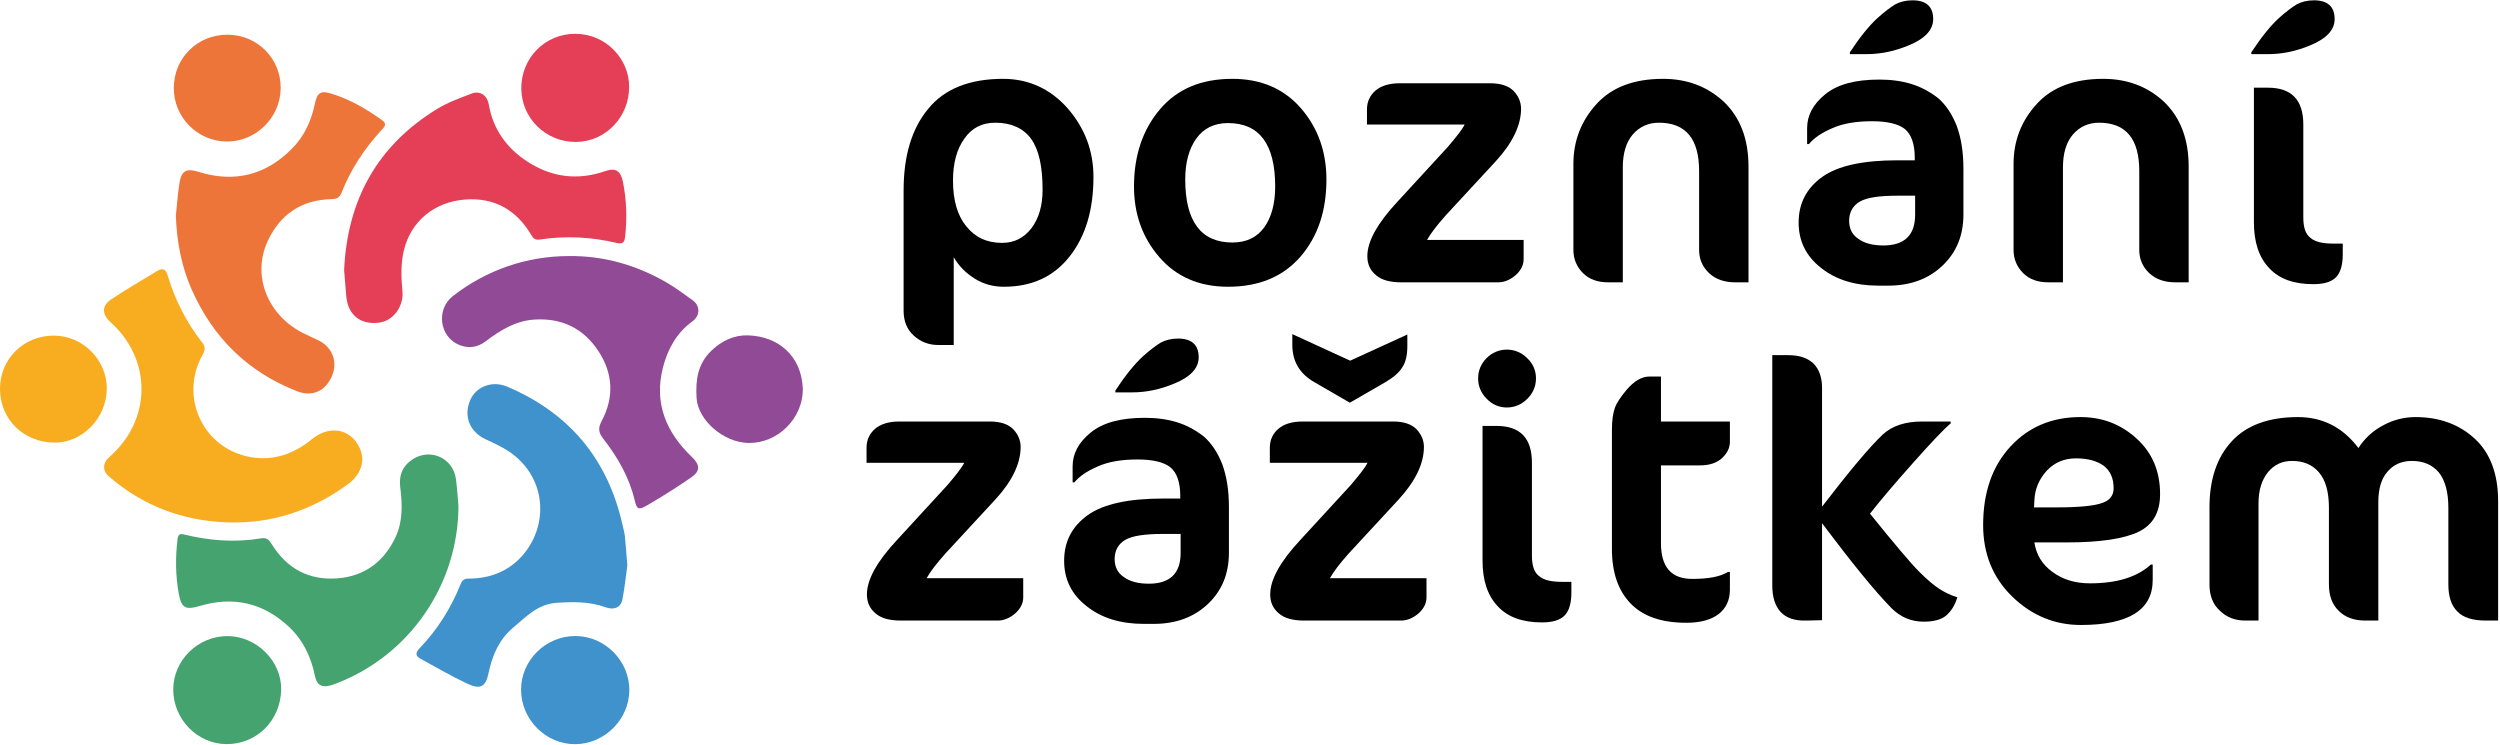 <?xml version="1.0" encoding="UTF-8" standalone="no"?>
<!DOCTYPE svg PUBLIC "-//W3C//DTD SVG 1.1//EN" "http://www.w3.org/Graphics/SVG/1.1/DTD/svg11.dtd">
<svg width="100%" height="100%" viewBox="0 0 1668 497" version="1.1" xmlns="http://www.w3.org/2000/svg" xmlns:xlink="http://www.w3.org/1999/xlink" xml:space="preserve" xmlns:serif="http://www.serif.com/" style="fill-rule:evenodd;clip-rule:evenodd;stroke-linejoin:round;stroke-miterlimit:2;">
    <g transform="matrix(1,0,0,1,-7143.22,-723.522)">
        <g transform="matrix(1,0,0,1,7143.22,746.071)">
            <g transform="matrix(1,0,0,1,150.826,157.261)">
                <path d="M0,168.685C-29.381,167.523 -55.384,157.6 -77.759,138.436C-82.711,134.195 -82.514,129.195 -77.626,124.897C-49.549,100.21 -49.31,60.112 -77.091,35.117C-82.938,29.857 -83.036,24.16 -76.535,19.85C-66.471,13.177 -56.02,7.086 -45.688,0.824C-42.298,-1.231 -40.217,-0.156 -39.064,3.681C-34.14,20.065 -26.572,35.147 -16,48.618C-13.75,51.485 -13.851,53.709 -15.535,56.685C-31.591,85.05 -15.259,119.943 16.846,125.265C31.979,127.774 45.525,122.88 57.184,113.286C68.894,103.649 83.078,106.026 89.161,119.112C93.133,127.657 90.051,136.924 81.137,143.387C56.943,160.93 30.096,169.916 0,168.685" style="fill:rgb(248,172,32);fill-rule:nonzero;"/>
            </g>
        </g>
        <g transform="matrix(1,0,0,1,7143.22,746.071)">
            <g transform="matrix(1,0,0,1,418.546,314.173)">
                <path d="M0,40.54C-0.87,46.788 -1.702,55.05 -3.261,63.172C-4.341,68.796 -8.98,70.439 -14.36,68.475C-24.955,64.609 -35.78,64.737 -47.033,65.468C-60.021,66.312 -67.684,74.97 -76.26,82.121C-85.417,89.756 -90.148,100.54 -92.554,112.264C-94.436,121.436 -97.919,123.564 -106.677,119.47C-117.308,114.499 -127.478,108.536 -137.788,102.894C-141.325,100.958 -141.673,99.027 -138.49,95.693C-126.671,83.309 -117.618,69.021 -111.275,53.104C-110.179,50.352 -108.811,49.312 -105.811,49.316C-89.778,49.336 -76.209,43.008 -67.025,30.214C-52.729,10.294 -55.013,-18.621 -78.086,-34.877C-83.198,-38.479 -89.072,-41.067 -94.769,-43.759C-105.136,-48.657 -109.312,-58.932 -104.938,-69.492C-101.106,-78.745 -90.23,-83.024 -80.168,-78.76C-38.816,-61.237 -13.121,-30.552 -3.245,13.292C-2.661,15.885 -1.909,18.467 -1.627,21.096C-1.008,26.872 -0.64,32.674 0,40.54" style="fill:rgb(63,146,203);fill-rule:nonzero;"/>
            </g>
        </g>
        <g transform="matrix(1,0,0,1,7143.22,746.071)">
            <g transform="matrix(1,0,0,1,229.6,74.194)">
                <path d="M0,83.538C2.09,36.7 22.107,0.268 62.388,-24.27C69.395,-28.539 77.362,-31.331 85.077,-34.313C90.758,-36.509 95.504,-33.016 96.543,-26.969C99.376,-10.475 108.396,2.021 122.221,11.037C138.49,21.648 155.907,23.803 174.379,17.38C181.15,15.025 184.531,17.279 186.003,24.523C188.472,36.686 188.847,48.926 187.472,61.255C187.054,65 185.912,66.315 181.718,65.321C164.881,61.331 147.806,60.453 130.666,63.062C127.54,63.538 126.287,62.472 124.839,60.009C114.983,43.242 100.077,34.91 80.803,36.379C60.239,37.946 44.583,50.773 39.856,70.305C37.746,79.025 38.03,88.639 38.914,97.682C39.843,107.192 33.127,117.343 23.193,118.547C10.81,120.047 2.566,113.395 1.433,100.932C0.906,95.141 0.475,89.342 0,83.538" style="fill:rgb(228,63,86);fill-rule:nonzero;"/>
            </g>
        </g>
        <g transform="matrix(1,0,0,1,7143.22,746.071)">
            <g transform="matrix(1,0,0,1,305.882,397.262)">
                <path d="M0,-82.215C-0.106,-29.843 -32.545,17.436 -81.56,36.197C-82.646,36.613 -83.737,37.028 -84.853,37.353C-91.133,39.186 -94.496,37.472 -95.802,31.016C-98.347,18.427 -103.623,7.319 -113.018,-1.514C-130.119,-17.592 -150.106,-22.193 -172.564,-15.516C-181.917,-12.736 -184.783,-13.965 -186.551,-23.438C-188.823,-35.613 -188.922,-47.903 -187.41,-60.205C-187.082,-62.873 -186.117,-63.954 -183.151,-63.224C-166.174,-59.047 -149.002,-57.715 -131.679,-60.635C-127.992,-61.257 -126.383,-59.683 -124.626,-56.825C-114.576,-40.469 -99.754,-32.456 -80.66,-33.947C-62.832,-35.34 -49.959,-44.825 -42.193,-60.959C-36.987,-71.774 -37.418,-83.232 -38.846,-94.739C-39.757,-102.087 -37.76,-108.173 -31.581,-112.68C-19.627,-121.401 -3.616,-114.742 -1.66,-100.076C-0.869,-94.154 -0.54,-88.171 0,-82.215" style="fill:rgb(69,163,111);fill-rule:nonzero;"/>
            </g>
        </g>
        <g transform="matrix(1,0,0,1,7143.22,746.071)">
            <g transform="matrix(1,0,0,1,379.488,317.707)">
                <path d="M0,-169.408C23.218,-169.678 44.759,-163.513 64.779,-152.042C71.057,-148.446 76.893,-144.05 82.787,-139.82C87.258,-136.612 88.268,-130.064 82.45,-125.834C72.118,-118.321 66.091,-107.608 62.906,-95.355C56.659,-71.317 64.921,-51.84 82.175,-35.317C87.555,-30.164 87.863,-26.007 81.845,-21.84C72.31,-15.237 62.47,-9.028 52.439,-3.2C46.47,0.27 45.442,-0.239 43.916,-6.68C40.269,-22.062 32.502,-35.282 23,-47.569C19.883,-51.599 19.368,-54.493 21.959,-59.368C30.374,-75.2 29.576,-91.253 19.649,-106.191C9.666,-121.214 -4.615,-128.196 -22.902,-127.039C-35.75,-126.226 -45.852,-119.765 -55.632,-112.414C-61.072,-108.325 -66.947,-107.648 -73.081,-110.112C-86.331,-115.434 -88.681,-133.897 -77.333,-142.714C-54.917,-160.131 -28.111,-169.383 0,-169.408" style="fill:rgb(145,74,150);fill-rule:nonzero;"/>
            </g>
        </g>
        <g transform="matrix(1,0,0,1,7143.22,746.071)">
            <g transform="matrix(1,0,0,1,117.334,158.855)">
                <path d="M0,-37.614C0.781,-44.875 1.275,-52.181 2.42,-59.385C3.722,-67.576 7.099,-69.265 15.104,-66.757C39.166,-59.215 60.183,-64.616 77.714,-82.473C85.647,-90.554 90.328,-100.665 92.667,-111.87C94.362,-119.994 96.711,-121.203 104.539,-118.694C116.543,-114.845 127.295,-108.636 137.474,-101.271C140.718,-98.923 139.767,-97.39 137.615,-95.069C126.083,-82.637 116.797,-68.711 110.573,-52.895C109.247,-49.527 107.34,-48.614 103.88,-48.54C83.759,-48.103 69.5,-38.411 61.157,-20.266C50.826,2.205 60.88,28.365 84.276,40.504C87.817,42.342 91.49,43.927 95.082,45.67C104.464,50.221 108.201,60.059 104.155,69.491C99.857,79.511 91.015,83.589 80.866,79.631C48.07,66.84 24.835,43.98 10.621,11.917C3.65,-3.808 0.582,-20.405 0,-37.614" style="fill:rgb(238,117,57);fill-rule:nonzero;"/>
            </g>
        </g>
        <g transform="matrix(1,0,0,1,7143.22,746.071)">
            <g transform="matrix(-0.017,-1,-1,0.017,382.366,0.134)">
                <path d="M-35.744,-36.761C-55.95,-36.601 -72.229,-20.446 -72.046,-0.738C-71.859,19.368 -55.689,35.359 -35.744,35.161C-15.631,34.962 0.681,18.82 0.099,-1.831C-0.484,-22.583 -17.967,-37.202 -35.744,-36.761" style="fill:rgb(228,63,86);fill-rule:nonzero;"/>
            </g>
        </g>
        <g transform="matrix(1,0,0,1,7143.22,746.071)">
            <g transform="matrix(-1,-0.011,-0.011,1,151.213,474.001)">
                <path d="M0.136,-72.146C-19.196,-72.306 -36.102,-55.799 -35.978,-36.883C-35.843,-16.232 -20.074,-0.163 0.136,-0.079C19.589,0.001 35.847,-16.344 36.02,-36.154C36.19,-55.681 19.936,-71.983 0.136,-72.146" style="fill:rgb(69,163,111);fill-rule:nonzero;"/>
            </g>
        </g>
        <g transform="matrix(1,0,0,1,7143.22,746.071)">
            <g transform="matrix(-1,-0.005,-0.005,1,383.3,473.952)">
                <path d="M-0.526,-72.152C-20.056,-72.097 -36.468,-55.61 -36.412,-36.102C-36.356,-16.636 -20.05,-0.228 -0.526,0.009C19.099,0.248 35.702,-16.253 35.831,-36.122C35.959,-55.863 19.463,-72.21 -0.526,-72.152" style="fill:rgb(63,146,203);fill-rule:nonzero;"/>
            </g>
        </g>
        <g transform="matrix(1,0,0,1,7143.22,746.071)">
            <g transform="matrix(1,0,0,1,535.666,236.855)">
                <path d="M0,0.407C-0.106,19.912 -16.796,36.411 -36.147,36.142C-53.245,35.905 -69.958,20.68 -70.899,6.327C-71.705,-5.938 -70.128,-16.686 -60.985,-25.454C-54.104,-32.053 -45.844,-36.004 -36.318,-35.65C-16.538,-34.917 -0.719,-22.185 0,0.407" style="fill:rgb(145,74,150);fill-rule:nonzero;"/>
            </g>
        </g>
        <g transform="matrix(1,0,0,1,7143.22,746.071)">
            <g transform="matrix(-1,-0.01,-0.01,1,150.92,71.938)">
                <path d="M-0.276,-71.33C-20.081,-71.423 -35.913,-55.813 -35.993,-36.114C-36.074,-16.44 -19.873,-0.086 -0.276,-0.06C19.245,-0.033 35.27,-16.018 35.327,-35.574C35.385,-55.585 19.801,-71.237 -0.276,-71.33" style="fill:rgb(238,117,57);fill-rule:nonzero;"/>
            </g>
        </g>
        <g transform="matrix(1,0,0,1,7143.22,746.071)">
            <g transform="matrix(0.003,1,1,-0.003,35.872,201.533)">
                <path d="M35.204,-35.976C15.242,-35.913 -0.268,-20.094 -0.152,0.086C-0.043,19.349 15.982,35.302 35.204,35.279C54.752,35.257 71.553,18.857 71.241,0.105C70.896,-20.574 55.449,-36.04 35.204,-35.976" style="fill:rgb(248,172,32);fill-rule:nonzero;"/>
            </g>
        </g>
        <g transform="matrix(0.854,0,0,0.854,7134.24,303.504)">
            <g transform="matrix(288,0,0,288,676,976.648)">
                <path d="M0.465,-0.063C0.465,-0.047 0.458,-0.033 0.444,-0.02C0.429,-0.007 0.413,-0 0.396,-0L0.133,-0C0.103,-0 0.08,-0.006 0.065,-0.019C0.049,-0.032 0.041,-0.049 0.041,-0.071C0.041,-0.111 0.068,-0.16 0.123,-0.219L0.259,-0.367C0.282,-0.394 0.298,-0.414 0.305,-0.428L0.04,-0.428L0.04,-0.469C0.04,-0.49 0.048,-0.507 0.063,-0.52C0.078,-0.533 0.1,-0.54 0.129,-0.54L0.374,-0.54C0.403,-0.54 0.424,-0.533 0.438,-0.519C0.451,-0.505 0.458,-0.489 0.458,-0.471C0.458,-0.426 0.435,-0.378 0.389,-0.328L0.254,-0.182C0.23,-0.155 0.213,-0.133 0.203,-0.115L0.465,-0.115L0.465,-0.063Z" style="fill-rule:nonzero;"/>
            </g>
            <g transform="matrix(288,0,0,288,830.08,976.648)">
                <path d="M0.488,-0.184C0.488,-0.127 0.469,-0.081 0.431,-0.045C0.393,-0.009 0.344,0.009 0.284,0.009L0.257,0.009C0.194,0.009 0.142,-0.007 0.102,-0.039C0.061,-0.071 0.041,-0.112 0.041,-0.162C0.041,-0.214 0.062,-0.255 0.105,-0.286C0.147,-0.316 0.215,-0.331 0.309,-0.331L0.356,-0.331L0.356,-0.338C0.356,-0.375 0.347,-0.401 0.329,-0.416C0.311,-0.43 0.281,-0.437 0.24,-0.437C0.197,-0.437 0.161,-0.431 0.132,-0.418C0.102,-0.405 0.082,-0.391 0.069,-0.375L0.064,-0.375L0.064,-0.418C0.064,-0.453 0.08,-0.483 0.113,-0.51C0.146,-0.537 0.195,-0.55 0.26,-0.55C0.292,-0.55 0.321,-0.546 0.347,-0.538C0.373,-0.53 0.397,-0.517 0.419,-0.5C0.44,-0.482 0.457,-0.457 0.47,-0.424C0.482,-0.391 0.488,-0.353 0.488,-0.308L0.488,-0.184ZM0.357,-0.183L0.357,-0.235L0.309,-0.235C0.26,-0.235 0.226,-0.23 0.207,-0.219C0.188,-0.208 0.178,-0.19 0.178,-0.167C0.178,-0.146 0.186,-0.129 0.203,-0.118C0.219,-0.106 0.242,-0.1 0.271,-0.1C0.328,-0.1 0.357,-0.128 0.357,-0.183ZM0.406,-0.714C0.406,-0.685 0.384,-0.661 0.34,-0.643C0.302,-0.627 0.264,-0.619 0.225,-0.619L0.18,-0.619L0.18,-0.624C0.207,-0.665 0.232,-0.696 0.255,-0.717C0.274,-0.734 0.29,-0.746 0.303,-0.754C0.316,-0.761 0.332,-0.765 0.35,-0.765C0.387,-0.765 0.406,-0.748 0.406,-0.714Z" style="fill-rule:nonzero;"/>
            </g>
            <g transform="matrix(288,0,0,288,991.072,976.648)">
                <path d="M0.465,-0.063C0.465,-0.047 0.458,-0.033 0.444,-0.02C0.429,-0.007 0.413,-0 0.396,-0L0.133,-0C0.103,-0 0.08,-0.006 0.065,-0.019C0.049,-0.032 0.041,-0.049 0.041,-0.071C0.041,-0.111 0.068,-0.16 0.123,-0.219L0.259,-0.367C0.282,-0.394 0.298,-0.414 0.305,-0.428L0.04,-0.428L0.04,-0.469C0.04,-0.49 0.048,-0.507 0.063,-0.52C0.078,-0.533 0.1,-0.54 0.129,-0.54L0.374,-0.54C0.403,-0.54 0.424,-0.533 0.438,-0.519C0.451,-0.505 0.458,-0.489 0.458,-0.471C0.458,-0.426 0.435,-0.378 0.389,-0.328L0.254,-0.182C0.23,-0.155 0.213,-0.133 0.203,-0.115L0.465,-0.115L0.465,-0.063ZM0.101,-0.777L0.258,-0.705L0.413,-0.776L0.413,-0.745C0.413,-0.721 0.409,-0.702 0.4,-0.688C0.391,-0.673 0.376,-0.66 0.354,-0.647L0.257,-0.591L0.162,-0.646C0.121,-0.669 0.101,-0.703 0.101,-0.748L0.101,-0.777Z" style="fill-rule:nonzero;"/>
            </g>
            <g transform="matrix(288,0,0,288,1145.15,976.648)">
                <path d="M0.203,-0.712C0.219,-0.697 0.227,-0.678 0.227,-0.657C0.227,-0.636 0.219,-0.617 0.204,-0.602C0.188,-0.586 0.169,-0.578 0.148,-0.578C0.127,-0.578 0.108,-0.586 0.093,-0.602C0.078,-0.617 0.07,-0.636 0.07,-0.657C0.07,-0.678 0.078,-0.697 0.093,-0.712C0.108,-0.727 0.127,-0.735 0.148,-0.735C0.169,-0.735 0.188,-0.727 0.203,-0.712ZM0.323,-0.076C0.323,-0.047 0.317,-0.027 0.305,-0.014C0.292,-0.001 0.272,0.005 0.243,0.005C0.191,0.005 0.151,-0.009 0.124,-0.038C0.096,-0.067 0.082,-0.108 0.082,-0.163L0.082,-0.528L0.12,-0.528C0.184,-0.528 0.216,-0.495 0.216,-0.428L0.216,-0.176C0.216,-0.149 0.222,-0.131 0.235,-0.121C0.247,-0.11 0.268,-0.105 0.298,-0.105L0.323,-0.105L0.323,-0.076Z" style="fill-rule:nonzero;"/>
            </g>
            <g transform="matrix(288,0,0,288,1249.7,976.648)">
                <path d="M0.07,-0.518C0.07,-0.543 0.073,-0.563 0.078,-0.577C0.083,-0.591 0.094,-0.607 0.109,-0.625C0.13,-0.65 0.151,-0.662 0.172,-0.662L0.203,-0.662L0.203,-0.54L0.39,-0.54L0.39,-0.485C0.39,-0.469 0.383,-0.454 0.369,-0.441C0.355,-0.428 0.335,-0.421 0.31,-0.421L0.203,-0.421L0.203,-0.21C0.203,-0.145 0.231,-0.113 0.288,-0.113C0.332,-0.113 0.364,-0.119 0.385,-0.132L0.39,-0.132L0.39,-0.084C0.39,-0.056 0.38,-0.034 0.36,-0.018C0.339,-0.002 0.31,0.006 0.272,0.006C0.205,0.006 0.155,-0.011 0.121,-0.046C0.087,-0.081 0.07,-0.13 0.07,-0.194L0.07,-0.518Z" style="fill-rule:nonzero;"/>
            </g>
            <g transform="matrix(288,0,0,288,1374.98,976.648)">
                <path d="M0.113,-0.72C0.144,-0.72 0.167,-0.712 0.183,-0.696C0.198,-0.68 0.205,-0.658 0.205,-0.631L0.205,-0.309C0.278,-0.404 0.333,-0.47 0.37,-0.505C0.395,-0.528 0.43,-0.54 0.477,-0.54L0.554,-0.54L0.554,-0.535C0.536,-0.52 0.502,-0.484 0.453,-0.429C0.404,-0.374 0.364,-0.327 0.335,-0.29C0.402,-0.207 0.446,-0.155 0.468,-0.133C0.491,-0.11 0.509,-0.095 0.523,-0.086C0.537,-0.077 0.553,-0.069 0.572,-0.063C0.565,-0.04 0.554,-0.024 0.541,-0.013C0.527,-0.002 0.507,0.003 0.481,0.003C0.447,0.003 0.418,-0.009 0.393,-0.034C0.346,-0.082 0.284,-0.159 0.205,-0.264L0.205,-0.001L0.162,-0C0.131,0.001 0.108,-0.007 0.093,-0.023C0.078,-0.039 0.07,-0.063 0.07,-0.095L0.07,-0.72L0.113,-0.72Z" style="fill-rule:nonzero;"/>
            </g>
            <g transform="matrix(288,0,0,288,1548.35,976.648)">
                <path d="M0.52,-0.343C0.52,-0.294 0.501,-0.26 0.462,-0.241C0.423,-0.222 0.358,-0.212 0.267,-0.212L0.179,-0.212C0.184,-0.179 0.2,-0.152 0.228,-0.132C0.256,-0.111 0.29,-0.101 0.33,-0.101C0.403,-0.101 0.458,-0.118 0.495,-0.152L0.5,-0.152L0.5,-0.11C0.5,-0.029 0.435,0.012 0.305,0.012C0.235,0.012 0.173,-0.013 0.12,-0.064C0.067,-0.115 0.04,-0.18 0.04,-0.259C0.04,-0.348 0.065,-0.419 0.114,-0.472C0.163,-0.525 0.226,-0.552 0.304,-0.552C0.363,-0.552 0.413,-0.533 0.456,-0.494C0.499,-0.455 0.52,-0.405 0.52,-0.343ZM0.394,-0.359C0.394,-0.386 0.385,-0.406 0.367,-0.42C0.349,-0.433 0.324,-0.44 0.292,-0.44C0.26,-0.44 0.234,-0.429 0.213,-0.407C0.192,-0.384 0.18,-0.357 0.179,-0.325L0.178,-0.307L0.238,-0.307C0.3,-0.307 0.341,-0.311 0.363,-0.319C0.384,-0.326 0.394,-0.34 0.394,-0.359Z" style="fill-rule:nonzero;"/>
            </g>
            <g transform="matrix(288,0,0,288,1717.7,976.648)">
                <path d="M0.849,-0L0.816,-0C0.78,-0 0.754,-0.008 0.738,-0.025C0.722,-0.041 0.714,-0.065 0.714,-0.098L0.714,-0.306C0.714,-0.349 0.705,-0.381 0.688,-0.402C0.67,-0.423 0.646,-0.433 0.615,-0.433C0.587,-0.433 0.565,-0.423 0.549,-0.404C0.532,-0.385 0.524,-0.357 0.524,-0.321L0.524,-0L0.488,-0C0.458,-0 0.434,-0.009 0.417,-0.026C0.399,-0.043 0.39,-0.067 0.39,-0.098L0.39,-0.306C0.39,-0.349 0.381,-0.381 0.363,-0.402C0.345,-0.423 0.321,-0.433 0.29,-0.433C0.263,-0.433 0.242,-0.423 0.225,-0.403C0.208,-0.382 0.199,-0.354 0.199,-0.318L0.199,-0L0.163,-0C0.135,-0 0.112,-0.009 0.094,-0.027C0.075,-0.044 0.066,-0.068 0.066,-0.098L0.066,-0.307C0.066,-0.383 0.086,-0.443 0.127,-0.487C0.167,-0.53 0.227,-0.552 0.306,-0.552C0.373,-0.552 0.428,-0.524 0.47,-0.468C0.486,-0.493 0.508,-0.514 0.536,-0.529C0.563,-0.544 0.593,-0.552 0.625,-0.552C0.69,-0.552 0.744,-0.532 0.786,-0.493C0.828,-0.454 0.849,-0.397 0.849,-0.324L0.849,-0Z" style="fill-rule:nonzero;"/>
            </g>
        </g>
        <g transform="matrix(0.854,0,0,0.854,7084.93,323.783)">
            <g transform="matrix(288,0,0,288,755.488,688.648)">
                <path d="M0.58,-0.286C0.58,-0.197 0.559,-0.126 0.516,-0.071C0.473,-0.016 0.414,0.012 0.337,0.012C0.308,0.012 0.282,0.005 0.258,-0.01C0.234,-0.025 0.215,-0.044 0.201,-0.068L0.201,0.17L0.159,0.17C0.134,0.17 0.112,0.162 0.093,0.145C0.074,0.128 0.065,0.105 0.065,0.077L0.065,-0.249C0.065,-0.343 0.087,-0.417 0.132,-0.471C0.176,-0.525 0.244,-0.552 0.335,-0.552C0.404,-0.552 0.463,-0.525 0.51,-0.472C0.557,-0.418 0.58,-0.356 0.58,-0.286ZM0.442,-0.251C0.442,-0.314 0.432,-0.36 0.411,-0.389C0.39,-0.418 0.357,-0.433 0.314,-0.433C0.278,-0.433 0.25,-0.419 0.23,-0.39C0.209,-0.361 0.199,-0.323 0.199,-0.276C0.199,-0.223 0.211,-0.181 0.235,-0.152C0.259,-0.122 0.291,-0.107 0.332,-0.107C0.365,-0.107 0.391,-0.12 0.412,-0.147C0.432,-0.174 0.442,-0.208 0.442,-0.251Z" style="fill-rule:nonzero;"/>
            </g>
            <g transform="matrix(288,0,0,288,942.688,688.648)">
                <path d="M0.04,-0.26C0.04,-0.345 0.064,-0.415 0.111,-0.47C0.158,-0.525 0.223,-0.552 0.307,-0.552C0.385,-0.552 0.447,-0.525 0.493,-0.472C0.539,-0.419 0.562,-0.354 0.562,-0.279C0.562,-0.194 0.539,-0.125 0.492,-0.07C0.444,-0.015 0.379,0.012 0.295,0.012C0.217,0.012 0.155,-0.015 0.109,-0.068C0.063,-0.121 0.04,-0.185 0.04,-0.26ZM0.423,-0.26C0.423,-0.375 0.38,-0.432 0.295,-0.432C0.258,-0.432 0.229,-0.418 0.209,-0.39C0.189,-0.362 0.179,-0.325 0.179,-0.279C0.179,-0.165 0.222,-0.108 0.307,-0.108C0.345,-0.108 0.374,-0.122 0.394,-0.15C0.413,-0.177 0.423,-0.214 0.423,-0.26Z" style="fill-rule:nonzero;"/>
            </g>
            <g transform="matrix(288,0,0,288,1124.7,688.648)">
                <path d="M0.465,-0.063C0.465,-0.047 0.458,-0.033 0.444,-0.02C0.429,-0.007 0.413,-0 0.396,-0L0.133,-0C0.103,-0 0.08,-0.006 0.065,-0.019C0.049,-0.032 0.041,-0.049 0.041,-0.071C0.041,-0.111 0.068,-0.16 0.123,-0.219L0.259,-0.367C0.282,-0.394 0.298,-0.414 0.305,-0.428L0.04,-0.428L0.04,-0.469C0.04,-0.49 0.048,-0.507 0.063,-0.52C0.078,-0.533 0.1,-0.54 0.129,-0.54L0.374,-0.54C0.403,-0.54 0.424,-0.533 0.438,-0.519C0.451,-0.505 0.458,-0.489 0.458,-0.471C0.458,-0.426 0.435,-0.378 0.389,-0.328L0.254,-0.182C0.23,-0.155 0.213,-0.133 0.203,-0.115L0.465,-0.115L0.465,-0.063Z" style="fill-rule:nonzero;"/>
            </g>
            <g transform="matrix(288,0,0,288,1278.78,688.648)">
                <path d="M0.54,-0L0.504,-0C0.475,-0 0.451,-0.008 0.433,-0.025C0.415,-0.042 0.406,-0.063 0.406,-0.088L0.406,-0.302C0.406,-0.389 0.37,-0.433 0.297,-0.433C0.268,-0.433 0.244,-0.422 0.226,-0.401C0.208,-0.38 0.199,-0.35 0.199,-0.312L0.199,-0L0.159,-0C0.131,-0 0.108,-0.008 0.091,-0.025C0.074,-0.042 0.065,-0.063 0.065,-0.088L0.065,-0.321C0.065,-0.384 0.086,-0.438 0.128,-0.484C0.169,-0.529 0.229,-0.552 0.308,-0.552C0.374,-0.552 0.429,-0.531 0.474,-0.489C0.518,-0.446 0.54,-0.388 0.54,-0.314L0.54,-0Z" style="fill-rule:nonzero;"/>
            </g>
            <g transform="matrix(288,0,0,288,1461.66,688.648)">
                <path d="M0.488,-0.184C0.488,-0.127 0.469,-0.081 0.431,-0.045C0.393,-0.009 0.344,0.009 0.284,0.009L0.257,0.009C0.194,0.009 0.142,-0.007 0.102,-0.039C0.061,-0.071 0.041,-0.112 0.041,-0.162C0.041,-0.214 0.062,-0.255 0.105,-0.286C0.147,-0.316 0.215,-0.331 0.309,-0.331L0.356,-0.331L0.356,-0.338C0.356,-0.375 0.347,-0.401 0.329,-0.416C0.311,-0.43 0.281,-0.437 0.24,-0.437C0.197,-0.437 0.161,-0.431 0.132,-0.418C0.102,-0.405 0.082,-0.391 0.069,-0.375L0.064,-0.375L0.064,-0.418C0.064,-0.453 0.08,-0.483 0.113,-0.51C0.146,-0.537 0.195,-0.55 0.26,-0.55C0.292,-0.55 0.321,-0.546 0.347,-0.538C0.373,-0.53 0.397,-0.517 0.419,-0.5C0.44,-0.482 0.457,-0.457 0.47,-0.424C0.482,-0.391 0.488,-0.353 0.488,-0.308L0.488,-0.184ZM0.357,-0.183L0.357,-0.235L0.309,-0.235C0.26,-0.235 0.226,-0.23 0.207,-0.219C0.188,-0.208 0.178,-0.19 0.178,-0.167C0.178,-0.146 0.186,-0.129 0.203,-0.118C0.219,-0.106 0.242,-0.1 0.271,-0.1C0.328,-0.1 0.357,-0.128 0.357,-0.183ZM0.406,-0.714C0.406,-0.685 0.384,-0.661 0.34,-0.643C0.302,-0.627 0.264,-0.619 0.225,-0.619L0.18,-0.619L0.18,-0.624C0.207,-0.665 0.232,-0.696 0.255,-0.717C0.274,-0.734 0.29,-0.746 0.303,-0.754C0.316,-0.761 0.332,-0.765 0.35,-0.765C0.387,-0.765 0.406,-0.748 0.406,-0.714Z" style="fill-rule:nonzero;"/>
            </g>
            <g transform="matrix(288,0,0,288,1622.66,688.648)">
                <path d="M0.54,-0L0.504,-0C0.475,-0 0.451,-0.008 0.433,-0.025C0.415,-0.042 0.406,-0.063 0.406,-0.088L0.406,-0.302C0.406,-0.389 0.37,-0.433 0.297,-0.433C0.268,-0.433 0.244,-0.422 0.226,-0.401C0.208,-0.38 0.199,-0.35 0.199,-0.312L0.199,-0L0.159,-0C0.131,-0 0.108,-0.008 0.091,-0.025C0.074,-0.042 0.065,-0.063 0.065,-0.088L0.065,-0.321C0.065,-0.384 0.086,-0.438 0.128,-0.484C0.169,-0.529 0.229,-0.552 0.308,-0.552C0.374,-0.552 0.429,-0.531 0.474,-0.489C0.518,-0.446 0.54,-0.388 0.54,-0.314L0.54,-0Z" style="fill-rule:nonzero;"/>
            </g>
            <g transform="matrix(288,0,0,288,1805.54,688.648)">
                <path d="M0.301,-0.714C0.301,-0.685 0.279,-0.661 0.235,-0.643C0.197,-0.627 0.159,-0.619 0.12,-0.619L0.075,-0.619L0.075,-0.624C0.102,-0.665 0.127,-0.696 0.15,-0.717C0.169,-0.734 0.185,-0.746 0.198,-0.754C0.211,-0.761 0.227,-0.765 0.245,-0.765C0.282,-0.765 0.301,-0.748 0.301,-0.714ZM0.323,-0.076C0.323,-0.047 0.317,-0.027 0.305,-0.014C0.292,-0.001 0.272,0.005 0.243,0.005C0.191,0.005 0.151,-0.009 0.124,-0.038C0.096,-0.067 0.082,-0.108 0.082,-0.163L0.082,-0.528L0.12,-0.528C0.184,-0.528 0.216,-0.495 0.216,-0.428L0.216,-0.176C0.216,-0.149 0.222,-0.131 0.235,-0.121C0.247,-0.11 0.268,-0.105 0.298,-0.105L0.323,-0.105L0.323,-0.076Z" style="fill-rule:nonzero;"/>
            </g>
        </g>
    </g>
</svg>
